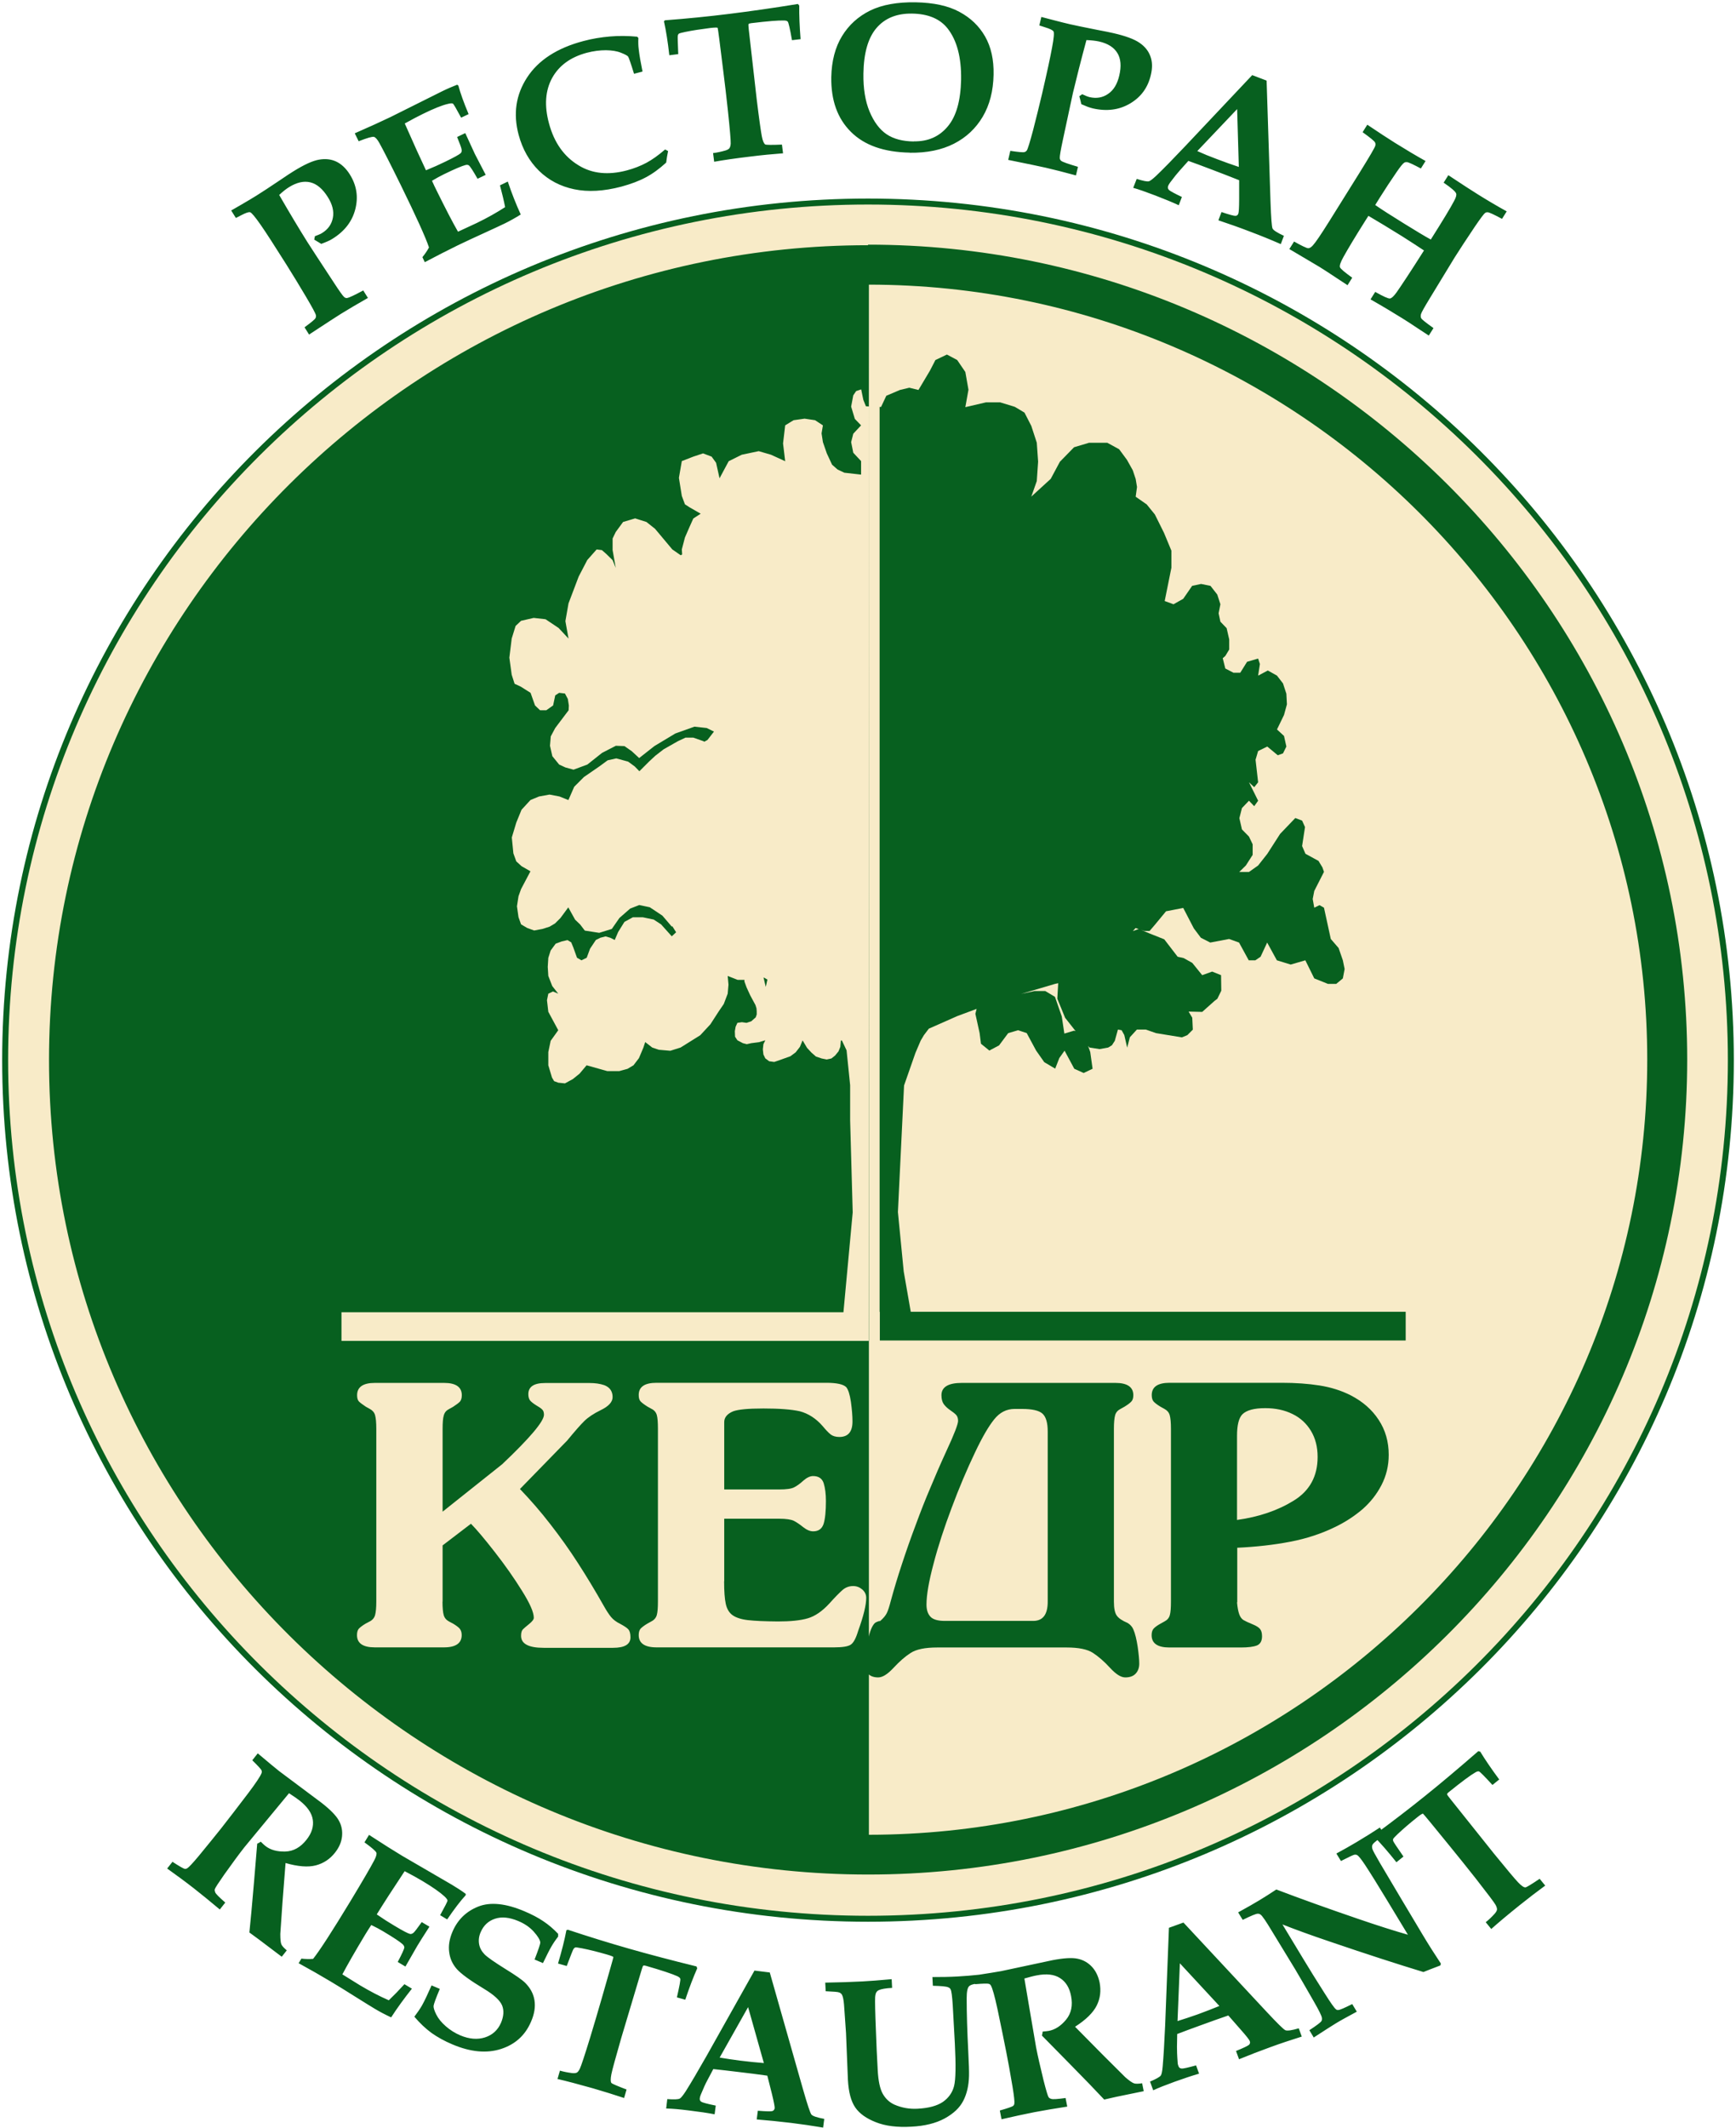 <svg width="751" height="920" viewBox="0 0 751 920" fill="none" xmlns="http://www.w3.org/2000/svg">
<path opacity="0.67" fill-rule="evenodd" clip-rule="evenodd" d="M375.5 87.148C581.596 87.148 748.771 253.41 748.771 458.399C748.771 663.389 581.596 829.65 375.5 829.65C169.404 829.65 2.229 663.389 2.229 458.399C2.229 253.41 169.404 87.148 375.5 87.148Z" fill="#F4E1AD"/>
<path d="M375.5 829.65C581.652 829.65 748.771 663.435 748.771 458.399C748.771 253.363 581.652 87.148 375.5 87.148C169.348 87.148 2.229 253.363 2.229 458.399C2.229 663.435 169.348 829.65 375.5 829.65Z" stroke="#07601F" stroke-width="2.58" stroke-miterlimit="22.93"/>
<path fill-rule="evenodd" clip-rule="evenodd" d="M375.79 591.341V579.799H147.723V567.389H364.877L368.884 524.218L367.774 484.427V469.216L366.229 454.15L364.2 449.9H363.766L363.524 452.653L362.752 454.584L361.255 456.419L359.661 457.675L357.633 458.11L355.46 457.675L352.998 456.854L351.066 455.164L349.134 453.087L347.203 449.852L346.044 452.653L344.209 455.019L341.939 456.709L339.235 457.675L336.966 458.496L334.938 459.172L332.765 458.882L331.075 457.627L330.254 455.936L330.012 453.715L330.254 451.494L331.075 449.804L328.37 450.625L324.99 451.059L323.059 451.494L321.368 451.059L319.002 449.804L317.988 448.258L317.892 445.892L318.23 443.961L319.002 442.27L320.934 441.981L322.962 442.27L324.99 441.594L326.922 439.904L327.356 438.649V437.248L327.26 435.993L326.825 434.592L324.556 430.391L322.962 426.914L322.045 424.403V423.679H319.099L314.801 421.989L315.139 425.755L314.801 429.667L313.111 434.11L310.842 437.441L307.317 442.898L302.922 447.631L294.423 452.943L289.981 454.343L285.007 453.908L282.158 452.943L279.116 450.576L278.343 452.943L276.412 457.53L274.046 460.621L271.438 462.166L267.913 463.132H262.698L253.764 460.621L250.722 464.242L247.777 466.608L244.396 468.444L241.547 468.154L239.713 467.478L238.795 465.932L237.202 460.621V454.922L238.216 450.045L241.499 445.458L237.202 437.49L236.622 432.468L237.202 429.667L239.23 428.701L241.499 429.667L238.892 426.335L237.202 421.989L236.96 418.077L237.202 414.166L238.216 410.979L240.389 408.033L242.996 407.067L245.507 406.488L247.101 407.454L248.018 409.675L249.612 414.118L251.543 415.228L253.813 414.118L255.261 410.206L257.772 406.44L259.704 405.474L261.974 404.894L264.002 405.474L265.933 406.44L267.43 402.963L270.134 398.617L273.756 396.637H278.15L282.786 397.603L285.973 399.679L290.609 404.846L292.492 403.108L290.85 400.5L290.609 400.645L286.552 395.912L281.096 392.291L276.557 391.325L272.597 392.87L267.961 396.927L264.678 401.659L259.221 403.349L252.992 402.383L250.964 399.727L248.791 397.651L245.845 392.339L242.465 396.927L240.099 399.293L237.733 400.693L234.69 401.659L231.069 402.335L228.027 401.224L225.419 399.679L224.308 396.589L223.632 391.856L224.308 387.51L225.419 384.42L229.475 376.741L225.612 374.52L223.343 372.444L222.087 368.967L221.411 362.11L223.343 355.687L225.612 350.134L229.475 345.933L233.194 344.387L237.733 343.566L242.03 344.387L245.893 345.933L248.404 340.186L252.606 335.985L259.269 331.397L262.891 328.742L266.609 327.921L271.728 329.321L274.577 331.397L276.605 333.474L280.806 329.273L283.51 326.762L287.132 323.961L293.265 320.484L296.548 318.939H299.928L304.323 320.484L304.661 320.725L306.061 319.953L308.862 316.331L305.723 314.786L300.411 314.206L292.154 317.152L283.076 322.609L276.508 327.776L273.321 324.83L270.134 322.609L266.416 322.464L260.428 325.554L254.103 330.577L248.115 332.798L244.59 331.832L241.885 330.577L238.94 326.955L237.926 322.464L238.264 318.408L240.195 314.786L245.99 307.108L246.087 305.031L245.652 302.231L244.396 299.864L241.885 299.575L240.195 300.685L239.278 305.031L236.332 307.108H233.628L231.455 305.031L229.524 299.575L225.323 296.919L222.618 295.663L221.363 291.752L220.349 284.363L221.363 276.106L223.053 270.649L225.419 268.428L230.876 267.172L235.994 267.752L241.644 271.518L245.942 276.106L244.59 268.573L245.942 260.895L250.336 249.305L254.054 242.158L258.11 237.571L260.38 237.86L262.312 239.551L265.016 242.207L266.368 245.539L265.016 237.86V232.838L266.368 230.038L269.555 225.691L274.77 224.146L279.647 225.691L283.365 228.637L290.85 237.571L294.472 240.082L295.1 239.744L294.955 237.571L296.307 232.404L298.238 227.961L299.928 224.195L303.115 222.118L298.238 219.317L296.307 218.062L294.955 214.44L293.699 206.617L294.955 199.374L299.928 197.442L304.13 196.042L307.848 197.442L309.779 200.098L311.276 206.81L315.236 199.422L320.886 196.621L328.226 195.076L333.537 196.621L339.67 199.422L338.752 191.744L339.67 183.921L343.292 181.7L348.072 181.024L352.611 181.7L355.991 183.921L355.412 187.398L355.991 191.164L357.682 196.042L359.951 200.919L362.317 202.995L365.263 204.396L372.506 205.217V199.374L369.126 195.752L368.208 191.164L369.126 187.543L372.506 183.921L369.802 181.12L368.208 175.808L369.126 170.931L370.381 169.096L372.554 168.372L373.472 172.863L374.583 175.663L375.886 175.76V123.076M375.886 123.076C561.363 123.221 712.603 273.74 712.603 458.206C712.603 642.672 561.363 793.191 375.886 793.336V753.256M313.256 683.719C313.256 688.065 313.497 691.348 313.98 693.521C314.463 695.695 315.429 697.336 316.926 698.399C318.423 699.461 320.644 700.185 323.542 700.523C326.487 700.862 330.785 701.055 336.531 701.103C341.988 701.103 346.285 700.668 349.424 699.751C352.563 698.833 355.702 696.709 358.84 693.28C361.207 690.624 363.09 688.741 364.442 687.534C365.746 686.375 367.339 685.795 369.078 685.795C370.526 685.795 371.83 686.278 372.989 687.244C374.148 688.258 374.727 689.465 374.727 690.914C374.727 694.004 373.568 698.785 371.251 705.159C370.285 708.395 369.223 710.375 368.015 711.147C366.856 711.92 364.49 712.306 360.869 712.306H284.041C278.875 712.306 276.315 710.519 276.315 706.994C276.315 705.739 276.605 704.821 277.136 704.193C277.716 703.614 278.681 702.841 280.082 702.02L281.82 701.055C283.027 700.427 283.8 699.509 284.138 698.302C284.476 697.095 284.621 695.163 284.621 692.459V617.755C284.621 615.003 284.476 613.071 284.138 611.864C283.8 610.656 283.027 609.739 281.82 609.159L280.082 608.194C278.633 607.276 277.619 606.503 277.088 605.924C276.557 605.345 276.315 604.427 276.315 603.172C276.315 599.646 278.875 597.908 284.041 597.908H357.44C361.931 597.908 364.828 598.536 366.084 599.791C366.953 600.854 367.629 602.93 368.112 606.165C368.546 609.353 368.788 612.202 368.788 614.616C368.788 619.107 366.905 621.328 363.09 621.328C361.545 621.328 360.289 620.942 359.372 620.266C358.454 619.542 357.295 618.334 355.895 616.644C352.998 613.312 349.666 611.188 345.996 610.222C342.326 609.401 337.111 609.015 330.254 609.015C323.397 609.015 319.389 609.449 317.216 610.222C314.608 611.284 313.304 612.878 313.304 614.906V644.025H337.014C340.201 644.025 342.422 643.735 343.63 643.059C344.837 642.431 346.189 641.465 347.589 640.161C349.038 638.906 350.438 638.23 351.742 638.23C354.156 638.23 355.653 639.292 356.329 641.32C356.957 643.397 357.295 645.956 357.295 649.047C357.295 653.489 356.957 656.773 356.281 658.946C355.557 661.071 354.06 662.133 351.79 662.133C350.438 662.133 349.038 661.554 347.493 660.346C345.996 659.139 344.644 658.222 343.436 657.594C342.229 657.015 340.105 656.676 337.014 656.676H313.304V683.719H313.256ZM191.424 692.507C191.424 695.212 191.617 697.191 191.955 698.35C192.293 699.558 193.066 700.475 194.225 701.103L195.963 702.02C197.267 702.793 198.233 703.517 198.812 704.145C199.392 704.821 199.73 705.739 199.73 706.994C199.73 710.519 197.17 712.306 192.052 712.306H162.113C156.994 712.306 154.435 710.519 154.435 706.994C154.435 705.739 154.725 704.773 155.256 704.193C155.835 703.614 156.801 702.841 158.201 702.02L159.94 701.103C161.147 700.475 161.92 699.558 162.258 698.35C162.596 697.143 162.789 695.212 162.789 692.507V617.803C162.789 615.051 162.596 613.119 162.258 611.912C161.92 610.705 161.147 609.836 159.988 609.208L158.25 608.242C156.801 607.276 155.787 606.504 155.256 605.972C154.725 605.393 154.483 604.475 154.483 603.268C154.483 599.743 157.042 597.956 162.161 597.956H192.1C197.219 597.956 199.778 599.743 199.778 603.268C199.778 604.524 199.488 605.441 198.957 606.069C198.377 606.648 197.412 607.373 196.011 608.29L194.273 609.256C193.114 609.835 192.341 610.705 192.003 611.96C191.617 613.167 191.472 615.147 191.472 617.852V653.634L217.258 633.111C229.282 621.715 235.318 614.568 235.318 611.719C235.318 610.705 235.077 609.932 234.546 609.449C234.014 608.918 233.194 608.339 231.986 607.662C230.827 606.938 229.958 606.262 229.379 605.634C228.848 605.007 228.558 604.041 228.558 602.833C228.558 599.598 230.972 598.005 235.801 598.005H255.117C257.434 598.005 259.511 598.294 261.394 598.922C263.809 599.84 265.016 601.578 265.016 604.089C265.016 606.214 263.277 608.097 259.849 609.739C256.807 611.236 254.489 612.781 252.847 614.375C251.205 615.968 248.742 618.769 245.362 622.874L224.936 643.831C229.427 648.516 233.821 653.538 238.071 659.043C242.32 664.499 246.328 670.101 250.046 675.896C253.764 681.642 257.434 687.727 261.104 694.198C262.312 696.371 263.422 698.061 264.34 699.171C265.257 700.282 266.561 701.296 268.348 702.165C270.038 703.083 271.245 703.855 271.824 704.531C272.404 705.159 272.742 706.318 272.742 707.96C272.742 711.002 270.231 712.499 265.209 712.499H235.173C228.654 712.499 225.419 710.761 225.419 707.332C225.419 705.98 225.661 705.111 226.192 704.531C226.723 704 227.64 703.228 228.944 702.165C230.248 701.103 230.924 700.234 230.924 699.509C230.924 697.143 229.234 693.28 225.805 687.823C222.425 682.367 218.514 676.813 214.071 671.115C209.629 665.417 206.2 661.361 203.738 658.849L191.472 668.218V692.604L191.424 692.507ZM331.944 423.534L330.688 422.81L330.302 422.665L330.447 423.244L331.268 426.721L331.992 423.534H331.944ZM375.597 105.788C570.731 105.788 729.89 264.082 729.89 458.158C729.89 652.234 570.731 810.527 375.597 810.527C180.462 810.527 21.207 652.475 21.207 458.399C21.207 264.323 180.366 106.03 375.5 106.03L375.597 105.788Z" fill="#07601F"/>
<path fill-rule="evenodd" clip-rule="evenodd" d="M491.248 401.273L492.6 401.708L490.089 402.577L491.296 401.225L491.248 401.273ZM380.522 567.293V175.953H381.15L383.419 171.125L389.311 168.613L393.367 167.648L397.326 168.613L402.3 160.259L404.666 155.672L409.64 153.306L414.083 155.672L417.608 160.839L418.96 168.517L417.608 176.05L426.541 173.974H432.674L438.999 175.905L443.201 178.416L446.146 184.163L448.512 191.406L449.092 199.615L448.512 208.018L446.146 214.73L454.548 207.052L458.508 199.664L464.641 193.386L471.111 191.454H479.031L484.149 194.255L487.53 198.843L490.041 203.334L491.296 207.1L491.876 210.577L491.296 214.778L496.077 218.11L499.602 222.456L503.561 230.424L506.748 238.102V245.491L503.851 259.881L507.666 261.281L511.867 258.915L515.73 253.313L519.593 252.493L523.649 253.313L526.595 257.08L527.947 261.281L527.174 265.193L527.947 268.814L530.651 271.615L531.762 276.493V280.839L530.072 283.639L528.961 284.605L530.072 289.048L533.597 290.883H536.542L539.488 286.15L544.269 284.75L545.041 287.116L544.269 292.138L548.47 289.917L552.429 292.138L555.037 295.519L556.486 299.961L556.727 304.549L555.472 309.136L552.429 315.414L555.472 318.215L556.486 322.802L555.037 325.748L552.767 326.569L548.228 322.802L544.269 324.734L543.158 328.5L544.269 338.255L542.579 340.38L540.309 338.255L544.269 346.223L542.579 348.589L540.309 346.223L537.267 349.41L536.156 353.756L537.267 358.633L540.309 361.724L541.902 365.056V369.643L538.957 374.231L536.108 377.032H540.309L544.269 374.231L548.228 369.209L553.781 360.565L560.349 353.708L563.294 354.818L564.55 357.619L563.294 365.828L564.743 369.16L570.393 372.251L572.083 375.052L572.759 376.983L568.558 385.241L567.882 388.718L568.558 392.484L570.827 391.374L572.759 392.484L575.705 406.005L579.085 409.917L580.92 415.229L581.692 418.995L580.92 423.052L578.071 425.418H574.449L568.558 423.052L564.695 415.229L558.369 417.064L552.381 415.229L548.18 407.551L545.331 413.683L543.061 415.229H540.212L536.011 407.551L531.714 406.005L523.553 407.551L519.497 405.474L516.454 401.418L511.867 392.581L504.431 394.029L499.602 399.873L497.332 402.528H495.063L493.614 402.046L496.994 403.494L503.658 406.15L509.453 413.683L512.06 414.263L515.778 416.339L520.076 421.651L524.374 420.106L528.237 421.651L528.333 428.363L526.643 431.84L525.388 432.806L520.076 437.538L514.185 437.394L515.778 440.049L516.02 445.216L513.654 447.583L511.288 448.548L500.085 446.713L495.69 445.168H491.827L488.785 448.5L487.626 452.991L486.371 447.534L485.212 445.458L483.618 445.168L482.266 450.045L481.011 451.977L479.417 452.943L475.699 453.619L471.305 452.943L470.725 452.267L471.643 454.874L472.657 462.118L468.794 463.953L464.737 462.118L460.536 454.295L458.267 457.482L456.48 462.07L451.748 459.269L448.223 454.247L444.166 446.713L440.448 445.458L436.15 446.713L432.191 452.025L427.99 454.247L424.368 451.301L423.789 446.713L421.954 438.359L422.485 436.235L414.179 439.325L401.817 444.782L399.693 447.583L398.292 449.949L396.023 455.261L391.097 469.361L388.441 524.073L390.952 549.764L393.995 567.196H608.106V579.607H380.619V567.148L380.522 567.293ZM441.704 429.764L447.547 428.508H452.182L456.383 431.019L459.329 439.518L460.44 446.907L464.641 445.651L465.317 445.844L464.399 444.685L460.778 440.098L457.397 431.84L457.784 425.128L456.432 425.418L441.704 429.764Z" fill="#07601F"/>
<path fill-rule="evenodd" clip-rule="evenodd" d="M535.142 657.208C544.607 655.904 552.816 653.103 559.673 648.854C566.578 644.604 570.006 638.327 570.006 629.973C570.006 625.626 569.041 621.86 567.109 618.673C565.178 615.486 562.522 613.023 559.093 611.381C555.665 609.691 551.753 608.87 547.359 608.87C542.579 608.87 539.295 609.739 537.46 611.526C535.915 613.119 535.142 616.21 535.142 620.798V657.208ZM446.967 700.862C451.168 700.862 453.245 698.109 453.245 692.556V618.914C453.245 615.148 452.472 612.588 450.975 611.236C449.478 609.884 446.533 609.208 442.09 609.208H438.951C435.426 609.208 432.481 610.705 430.066 613.747C427.652 616.741 424.899 621.474 421.809 627.993C418.284 635.381 414.903 643.349 411.716 651.896C408.481 660.492 405.825 668.556 403.845 676.186C401.817 683.767 400.803 689.659 400.803 693.811C400.803 696.033 401.334 697.771 402.493 699.027C403.604 700.234 405.68 700.862 408.674 700.862H447.015H446.967ZM380.667 701.007C382.116 699.751 383.081 698.592 383.612 697.53C384.144 696.467 384.723 694.681 385.399 692.073C386.8 686.954 388.393 681.642 390.228 676.137C392.015 670.681 393.995 665.031 396.168 659.284C398.292 653.49 400.369 648.226 402.397 643.494C404.377 638.713 406.646 633.449 409.302 627.655C412.779 620.218 414.469 615.775 414.469 614.375C414.469 613.264 414.179 612.395 413.648 611.816C413.117 611.236 412.199 610.512 410.992 609.691C409.785 608.87 408.867 607.952 408.24 607.083C407.612 606.166 407.274 604.91 407.274 603.268C407.274 599.743 410.22 597.957 416.062 597.957H482.556C487.674 597.957 490.282 599.743 490.282 603.268C490.282 604.476 489.992 605.441 489.413 606.021C488.833 606.649 487.868 607.373 486.467 608.242L484.729 609.208C483.57 609.787 482.749 610.705 482.411 611.912C482.073 613.119 481.88 615.099 481.88 617.804V692.556C481.88 695.453 482.314 697.481 483.135 698.592C483.956 699.751 485.501 700.765 487.771 701.731C488.93 702.407 489.799 703.373 490.282 704.532C491.103 706.415 491.682 708.926 492.165 712.017C492.6 715.155 492.841 717.57 492.841 719.357C492.841 721.143 492.31 722.592 491.248 723.703C490.234 724.765 488.737 725.296 486.805 725.296C484.874 725.296 482.749 723.896 480.238 721.192C477.727 718.439 475.216 716.266 472.85 714.721C470.435 713.127 466.621 712.355 461.405 712.355H405.439C400.224 712.355 396.409 713.127 393.946 714.721C391.532 716.266 389.069 718.439 386.51 721.192C383.951 723.944 381.778 725.296 379.894 725.296C378.011 725.296 376.562 724.765 375.5 723.703C374.438 722.592 373.955 721.192 373.955 719.357C373.955 718.777 374.1 717.908 374.341 716.797C374.583 715.687 374.727 714.866 374.727 714.335C374.727 712.596 375.114 710.23 375.886 707.333C376.659 704.435 377.576 702.552 378.591 701.683C378.784 701.538 379.122 701.393 379.556 701.2C379.991 701.007 380.377 700.91 380.715 700.91L380.667 701.007ZM535.142 692.846C535.335 694.97 535.625 696.66 536.108 698.013C536.542 699.22 537.17 699.993 537.895 700.475C538.619 700.91 540.019 701.586 542.047 702.407C543.448 702.986 544.462 703.614 545.041 704.29C545.669 705.015 545.959 706.077 545.959 707.526C545.959 709.554 545.186 710.906 543.737 711.485C542.241 712.065 539.923 712.355 536.832 712.355H505.879C500.761 712.355 498.201 710.568 498.201 707.043C498.201 705.787 498.491 704.821 499.071 704.194C499.65 703.566 500.616 702.842 502.016 702.069L503.755 701.103C504.962 700.475 505.734 699.606 506.072 698.351C506.41 697.143 506.555 695.212 506.555 692.508V617.804C506.555 615.051 506.362 613.119 506.024 611.912C505.686 610.705 504.913 609.836 503.755 609.208L502.016 608.242C500.567 607.373 499.602 606.6 499.071 606.021C498.539 605.441 498.25 604.476 498.25 603.22C498.25 599.695 500.809 597.908 505.976 597.908H554.554C560.494 597.908 565.902 598.295 570.827 599.067C575.705 599.84 580.244 601.24 584.396 603.365C589.515 606.021 593.523 609.498 596.42 613.94C599.318 618.335 600.766 623.357 600.766 629.055C600.766 633.787 599.704 638.133 597.628 642.142C595.551 646.15 592.799 649.626 589.37 652.62C585.893 655.566 581.934 658.174 577.491 660.298C571.648 663.147 565.226 665.272 558.176 666.624C551.126 667.976 543.496 668.846 535.239 669.232V692.797L535.142 692.846Z" fill="#07601F"/>
<path d="M645.143 834.093L642.729 831.147C644.081 830.085 645.385 828.829 646.64 827.429C647.22 826.753 647.558 826.173 647.606 825.69C647.654 825.207 647.461 824.531 647.027 823.71C646.399 822.551 643.502 818.785 638.431 812.266C634.81 807.678 631.091 803.042 627.228 798.31C619.695 789.038 615.784 784.306 615.591 784.209C615.398 784.113 614.48 784.644 612.887 785.948C609.603 788.556 606.899 790.922 604.678 792.998C603.422 794.205 602.746 794.93 602.65 795.219C602.601 795.461 602.601 795.799 602.746 796.137C602.891 796.523 604.34 798.745 607.14 802.753L604.098 805.215C600.525 800.724 597.241 796.958 594.344 794.012L594.489 793.433C602.167 787.783 609.507 782.181 616.508 776.531C623.51 770.93 631.14 764.459 639.542 757.167L640.363 757.409C642.536 760.982 645.288 764.99 648.572 769.433L645.626 771.799C642.246 768.081 640.315 766.149 639.832 765.956C639.494 765.811 638.962 765.956 638.286 766.342C636.162 767.55 632.299 770.399 626.697 774.938C626.214 775.324 626.021 775.614 626.021 775.807C626.021 776.048 626.504 776.725 627.373 777.787L646.351 801.545C651.904 808.354 655.381 812.507 656.781 813.956C658.181 815.405 659.195 816.129 659.92 816.081C660.403 816.032 662.431 814.825 666.052 812.362L668.467 815.308C664.893 817.916 661.127 820.813 657.264 823.904C652.145 828.008 648.089 831.437 645.047 834.141M568.413 881.127L566.433 877.843C569.524 875.815 571.262 874.511 571.648 873.932C571.89 873.497 571.938 873.014 571.841 872.435C571.745 871.662 570.634 869.344 568.461 865.577C564.888 859.3 562.135 854.616 560.252 851.429L550.305 835.107C547.697 830.761 546.055 828.346 545.331 827.863C544.945 827.574 544.51 827.429 544.075 827.477C543.351 827.477 541.226 828.346 537.605 830.133L535.625 826.897C539.826 824.58 542.868 822.841 544.848 821.634C547.021 820.33 549.435 818.785 552.14 816.998C562.667 821.006 574.401 825.207 587.245 829.602C595.841 832.547 603.132 834.865 609.072 836.555L599.801 821.248C596.275 815.453 593.233 810.479 590.529 806.374C588.887 803.912 587.777 802.511 587.101 802.125C586.763 801.932 586.328 801.883 585.845 801.98C585.362 802.077 583.431 802.994 580.099 804.684L578.119 801.449C581.016 799.904 583.865 798.262 586.666 796.62C590.481 794.35 593.958 792.177 596.951 790.197L598.931 793.433C596.131 795.364 594.537 796.62 594.054 797.199C593.764 797.537 593.62 797.875 593.571 798.213C593.523 798.551 593.571 798.938 593.668 799.372C593.861 800.097 594.972 802.125 596.951 805.505L606.175 821.054L615.494 836.652C618.005 840.853 620.613 844.958 623.317 849.014L623.124 849.835C619.647 851.139 617.233 852.105 615.784 852.684C604.678 849.304 591.06 844.91 574.932 839.404C566.771 836.652 560.059 834.189 554.796 832.113L563.874 847.131C566.336 851.235 569.379 856.113 573 861.811C575.656 866.012 577.298 868.378 577.974 868.813C578.215 869.054 578.553 869.151 578.94 869.103C579.616 869.103 581.596 868.233 584.976 866.543L586.956 869.827C582.658 872.145 579.568 873.835 577.781 874.946C576.284 875.863 573.097 877.891 568.268 881.03L568.413 881.127ZM510.418 848.869L509.404 873.883C512.06 873.062 515.006 872.097 518.144 870.986C521.428 869.779 524.567 868.571 527.512 867.364L510.418 848.918V848.869ZM497.525 900.056C500.133 898.946 501.678 898.076 502.161 897.449C502.499 897.014 502.789 895.71 502.982 893.489C503.368 889.191 503.706 883.251 504.044 875.767L505.686 833.561L511.964 831.292L547.89 869.827C552.574 874.849 555.278 877.505 556.051 877.843C556.824 878.181 558.803 877.94 561.846 877.022L563.149 880.596C558.417 882.093 554.023 883.541 549.918 885.038C544.993 886.825 540.357 888.612 536.011 890.398L534.707 886.825C538.039 885.473 539.923 884.555 540.357 884.121C540.792 883.686 540.888 883.155 540.647 882.527C540.454 881.996 539.198 880.354 536.832 877.698L531.376 871.469C527.85 872.676 523.891 874.076 519.545 875.67C515.778 877.022 512.302 878.326 509.259 879.485L509.163 885.038C509.163 886.535 509.211 888.757 509.453 891.654C509.453 892.33 509.597 892.861 509.791 893.344C510.032 894.02 510.467 894.358 511.143 894.406C511.819 894.503 513.895 894.02 517.42 893.054L518.724 896.628C515.875 897.449 512.35 898.608 508.197 900.105C504.237 901.553 501.147 902.761 498.877 903.823L497.477 899.96L497.525 900.056ZM433.253 916.282L432.529 912.563C435.909 911.598 437.841 910.921 438.275 910.583C438.565 910.342 438.758 910.004 438.806 909.618C438.951 908.845 438.71 906.43 438.034 902.326C436.971 896 436.054 890.978 435.33 887.356C434.364 882.479 433.108 876.25 431.515 868.716C430.308 863.115 429.342 859.686 428.666 858.527C428.473 858.189 428.183 857.899 427.797 857.803C427.265 857.61 425.286 857.658 421.857 857.948L421.133 854.229C427.314 853.264 431.322 852.636 433.108 852.298L455.321 847.565C460.15 846.648 463.772 846.406 466.186 846.938C468.552 847.421 470.629 848.58 472.319 850.366C474.009 852.153 475.119 854.471 475.699 857.223C476.375 860.797 475.989 864.08 474.443 867.171C472.898 870.262 469.808 873.304 465.075 876.346L477.341 888.757L486.853 898.221C488.592 899.718 489.847 900.587 490.62 900.829C491.393 901.07 492.503 901.022 494.097 900.781L494.773 904.209L492.165 904.74C484.632 906.237 479.803 907.3 477.679 907.831C474.298 904.209 469.276 898.994 462.613 892.233L450.734 880.161C450.878 879.63 451.023 879.002 451.072 878.423C452.279 878.326 453.196 878.229 453.728 878.133C456.48 877.602 458.991 875.96 461.212 873.256C463.433 870.551 464.158 867.123 463.337 863.018C462.661 859.445 461.067 856.885 458.556 855.292C456.094 853.698 452.713 853.312 448.512 854.133C447.16 854.374 445.374 854.857 443.152 855.485L445.374 868.62L448.223 885.28C448.947 889.046 450.058 893.779 451.458 899.573C452.569 903.919 453.293 906.334 453.631 906.817C453.872 907.155 454.259 907.396 454.79 907.541C455.466 907.783 457.542 907.638 460.971 907.155L461.695 910.873C456.335 911.694 451.555 912.515 447.45 913.288C443.056 914.157 438.372 915.171 433.35 916.33L433.253 916.282ZM357.199 861.038L357.005 857.272C363.186 857.175 368.595 856.982 373.23 856.741C376.176 856.596 380.377 856.258 385.737 855.775L385.93 859.541C383.178 859.686 381.198 860.024 380.087 860.555C379.701 860.749 379.411 860.99 379.17 861.376C378.832 861.811 378.687 862.535 378.59 863.549C378.494 865.239 378.59 870.068 378.928 878.085C379.122 883.638 379.363 889.288 379.701 895.034C379.943 899.718 380.667 903.147 381.874 905.32C383.081 907.445 384.771 909.038 386.896 910.004C389.987 911.356 393.318 911.984 396.892 911.791C401.769 911.549 405.391 910.535 407.902 908.845C410.364 907.107 412.006 904.837 412.73 901.988C413.455 899.139 413.551 893.006 413.069 883.59L412.151 866.93C411.91 863.163 411.62 860.942 411.234 860.169C411.04 859.783 410.702 859.445 410.219 859.3C409.447 858.914 407.226 858.72 403.556 858.624L403.362 854.857C407.274 854.857 410.847 854.809 414.179 854.616C417.028 854.471 420.505 854.181 424.609 853.747L424.803 857.513C421.809 857.658 419.974 858.093 419.249 858.817C418.525 859.493 418.187 861.231 418.187 864.032C418.187 870.793 418.429 878.374 418.863 886.873C419.153 892.33 419.249 895.855 419.201 897.545C419.105 901.698 418.284 905.32 416.738 908.314C415.193 911.356 412.537 913.867 408.674 915.992C404.859 918.068 400.031 919.276 394.188 919.565C388.152 919.903 383.033 919.276 378.928 917.634C374.824 916.04 371.83 913.915 369.995 911.259C368.16 908.604 367.098 904.644 366.808 899.284L365.987 879.002C365.891 877.408 365.601 873.256 365.118 866.64C364.925 864.563 364.635 863.163 364.2 862.439C363.959 862.052 363.573 861.714 363.042 861.521C362.559 861.28 360.579 861.135 357.199 860.99V861.038ZM323.638 867.847L311.324 889.674C314.077 890.157 317.119 890.592 320.451 891.026C323.928 891.461 327.26 891.799 330.447 892.04L323.638 867.895V867.847ZM288.774 907.638C291.623 907.831 293.361 907.783 294.085 907.396C294.568 907.155 295.438 906.093 296.645 904.258C298.963 900.587 301.956 895.469 305.675 888.95L326.39 852.056L333.006 852.877L347.396 903.437C349.279 910.004 350.486 913.626 351.018 914.302C351.549 914.978 353.432 915.606 356.571 916.185L356.088 919.952C351.211 919.131 346.623 918.455 342.229 917.923C337.014 917.296 332.089 916.813 327.356 916.427L327.839 912.66C331.413 912.95 333.537 912.998 334.117 912.805C334.696 912.612 335.034 912.177 335.131 911.549C335.179 910.97 334.793 908.942 333.972 905.513L331.944 897.497C328.225 896.966 324.073 896.435 319.485 895.903C315.477 895.421 311.856 894.986 308.572 894.648L305.964 899.573C305.24 900.877 304.323 902.905 303.212 905.61C302.971 906.189 302.777 906.769 302.729 907.251C302.633 907.927 302.874 908.459 303.405 908.797C303.936 909.135 306.061 909.714 309.634 910.439L309.151 914.205C306.206 913.626 302.584 913.095 298.19 912.563C294.037 912.032 290.705 911.742 288.194 911.694L288.677 907.59L288.774 907.638ZM241.161 898.994L242.223 895.324C243.865 895.807 245.652 896.145 247.535 896.386C248.404 896.483 249.08 896.386 249.515 896.193C249.95 895.952 250.384 895.42 250.819 894.551C251.398 893.344 252.895 888.853 255.31 880.982C257 875.429 258.69 869.682 260.38 863.839C263.664 852.346 265.354 846.503 265.354 846.262C265.354 846.02 264.34 845.634 262.36 845.054C258.304 843.895 254.827 843.026 251.833 842.447C250.095 842.109 249.129 841.964 248.839 842.06C248.598 842.157 248.356 842.35 248.115 842.688C247.873 843.026 246.907 845.489 245.169 850.077L241.403 849.014C243.044 843.509 244.252 838.728 245.024 834.624L245.604 834.382C254.634 837.376 263.519 840.129 272.162 842.592C280.806 845.054 290.512 847.614 301.329 850.27L301.618 851.091C299.928 854.905 298.19 859.445 296.452 864.66L292.83 863.646C293.941 858.72 294.472 856.064 294.279 855.582C294.182 855.195 293.747 854.857 293.071 854.519C290.85 853.505 286.263 851.96 279.357 849.98C278.778 849.835 278.392 849.787 278.247 849.98C278.054 850.125 277.812 850.897 277.426 852.201L268.734 881.272C266.319 889.722 264.871 894.889 264.485 896.869C264.098 898.849 264.098 900.105 264.485 900.636C264.823 901.022 266.996 901.94 271.052 903.485L269.989 907.155C265.788 905.754 261.249 904.354 256.469 902.954C250.143 901.167 245.024 899.815 241.016 898.897L241.161 898.994ZM186.595 858.431L190.265 859.976C188.527 864.081 187.657 866.543 187.561 867.364C187.512 868.137 187.899 869.441 188.768 871.131C189.637 872.869 191.038 874.559 192.873 876.153C194.756 877.795 196.832 879.099 199.102 880.064C203.013 881.706 206.587 881.996 209.87 880.934C213.105 879.871 215.375 877.746 216.727 874.656C217.934 871.807 218.079 869.296 217.21 867.123C216.293 864.95 213.733 862.584 209.58 860.072C203.399 856.354 199.44 853.457 197.605 851.38C195.77 849.304 194.659 846.889 194.321 844.089C193.935 841.336 194.418 838.39 195.722 835.3C197.943 830.085 201.661 826.463 206.876 824.386C212.091 822.31 218.804 822.986 226.868 826.415C230.055 827.767 232.759 829.167 235.028 830.712C237.298 832.209 239.423 834.044 241.451 836.169V837.376C240.244 838.922 239.278 840.37 238.505 841.722C237.733 843.026 236.525 845.441 234.884 848.821L231.262 847.276C232.952 842.93 233.773 840.467 233.725 839.839C233.58 838.728 232.662 837.183 230.924 835.252C229.186 833.32 226.964 831.775 224.164 830.616C220.349 829.022 217.017 828.684 214.12 829.65C211.222 830.616 209.194 832.547 207.939 835.445C207.166 837.231 206.973 838.922 207.263 840.612C207.552 842.302 208.373 843.751 209.629 845.054C210.884 846.31 213.926 848.435 218.659 851.38C222.956 854.036 225.854 856.016 227.206 857.368C229.427 859.59 230.779 862.101 231.214 864.901C231.648 867.702 231.214 870.793 229.717 874.173C227.206 880.064 222.86 883.976 216.727 885.956C210.546 887.936 203.544 887.308 195.722 883.976C192.245 882.527 189.251 880.837 186.643 879.002C184.084 877.119 181.621 874.801 179.255 872C180.559 870.262 181.67 868.668 182.539 867.171C183.698 865.095 185.05 862.197 186.692 858.479L186.595 858.431ZM129.132 848.966L130.387 846.889C132.125 847.083 133.816 847.131 135.457 846.986C138.403 843.268 143.763 834.962 151.586 822.069C156.898 813.28 160.326 807.389 161.871 804.443C162.692 802.898 163.03 801.739 162.837 801.111C162.596 800.435 160.905 798.938 157.67 796.62L159.65 793.384C165.638 797.296 170.418 800.29 173.943 802.415L195.528 814.97C197.798 816.322 199.778 817.626 201.468 818.881V819.461C199.198 821.924 196.542 825.401 193.452 829.94L190.41 828.105C192.535 824.242 193.597 822.165 193.597 821.779C193.597 821.441 193.162 820.813 192.293 819.992C190.41 818.254 187.271 816.032 182.829 813.376C180.656 812.073 178.048 810.624 175.054 809.079C169.887 816.853 165.879 823.083 162.982 827.767C165.638 829.602 168.197 831.244 170.66 832.692C174.281 834.865 176.503 836.024 177.372 836.217C177.903 836.314 178.434 836.121 178.965 835.638C179.4 835.252 180.559 833.755 182.442 831.099L185.774 833.079C183.022 837.376 181.235 840.129 180.462 841.481L175.392 850.318L172.06 848.338C173.895 844.861 174.861 842.736 174.909 842.06C174.909 841.674 174.716 841.239 174.281 840.757C173.171 839.694 170.322 837.811 165.783 835.107C164.334 834.237 162.644 833.32 160.616 832.354C159.747 833.658 158.877 835.058 158.008 836.459C153.566 843.847 150.282 849.594 148.109 853.698L155.739 858.431C160.133 861.038 164.286 863.211 168.197 864.901C170.273 862.922 172.543 860.604 174.957 857.948L178.193 859.879C174.861 864.081 171.867 868.185 169.211 872.29C166.7 871.131 164.382 869.924 162.209 868.62C160.761 867.751 158.008 866.06 153.855 863.453C149.992 860.99 146.419 858.817 143.135 856.837C138.789 854.229 134.202 851.622 129.276 848.918L129.132 848.966ZM72.248 808.016L74.614 805.022C77.559 806.954 79.298 807.92 79.877 808.065C80.264 808.113 80.602 808.065 80.988 807.823C81.664 807.437 83.354 805.65 86.01 802.463C90.114 797.489 93.302 793.529 95.619 790.632C98.71 786.721 102.573 781.65 107.257 775.517C110.734 770.93 112.665 767.984 113.148 766.68C113.293 766.294 113.293 765.908 113.148 765.521C112.955 764.99 111.603 763.542 109.14 761.127L111.506 758.133C116.287 762.141 119.377 764.749 120.826 765.859L138.982 779.429C142.846 782.423 145.405 785.03 146.564 787.155C147.771 789.28 148.206 791.549 147.964 794.012C147.723 796.475 146.709 798.793 144.97 801.014C142.749 803.863 139.948 805.698 136.616 806.568C133.284 807.437 128.89 807.099 123.53 805.553L122.178 822.889L121.261 836.217C121.261 838.535 121.405 840.032 121.743 840.757C122.081 841.481 122.854 842.302 124.061 843.316L121.888 846.068L119.764 844.475C113.679 839.839 109.72 836.893 107.885 835.59C108.416 830.664 109.044 823.469 109.864 814.052L111.265 797.199C111.796 796.958 112.327 796.668 112.81 796.33C113.679 797.199 114.307 797.779 114.79 798.165C117.011 799.904 119.86 800.676 123.434 800.58C126.959 800.483 130.049 798.745 132.608 795.461C134.878 792.612 135.747 789.714 135.313 786.817C134.878 783.92 132.946 781.167 129.566 778.511C128.504 777.69 126.959 776.628 125.027 775.372L116.528 785.658L105.76 798.696C103.394 801.69 100.496 805.65 97.02 810.527C94.46 814.197 93.06 816.322 92.915 816.902C92.819 817.336 92.915 817.771 93.108 818.254C93.398 818.93 94.847 820.378 97.454 822.648L95.088 825.642C90.935 822.165 87.217 819.123 83.885 816.515C80.36 813.763 76.497 810.914 72.296 807.92L72.248 808.016Z" fill="#07601F"/>
<path d="M557.789 107.672L559.818 104.436C563.246 106.368 565.323 107.334 565.95 107.334C566.578 107.334 567.254 106.899 567.978 106.078C569.137 104.823 571.455 101.394 575.029 95.696L588.115 74.738C592.509 67.64 594.827 63.728 594.972 62.956C595.068 62.473 595.068 62.086 594.875 61.652C594.585 60.976 592.75 59.527 589.467 57.161L591.495 53.925C596.517 57.306 600.525 59.913 603.519 61.797C608.251 64.742 612.645 67.35 616.702 69.62L614.673 72.855C611.39 71.117 609.362 70.151 608.637 70.102C608.203 70.102 607.816 70.102 607.478 70.344C606.899 70.682 605.788 72.034 604.147 74.448C601.684 78.022 599.269 81.692 596.903 85.459L594.923 88.646C597.483 90.432 601.684 93.137 607.478 96.71C612.645 99.897 616.46 102.215 618.971 103.567C624.186 95.31 627.567 89.756 629.063 86.859C629.884 85.362 630.174 84.3 629.933 83.672C629.643 82.803 627.856 81.257 624.524 78.988L626.552 75.752C632.83 79.905 637.079 82.658 639.349 84.058C643.212 86.473 647.365 88.935 651.807 91.398L649.779 94.633C646.351 92.799 644.323 91.833 643.598 91.784C643.212 91.784 642.826 91.784 642.488 92.074C641.908 92.46 640.46 94.44 638.045 97.966C634.375 103.422 631.478 107.865 629.305 111.293L618.633 128.823C616.219 132.782 614.915 135.1 614.722 135.825C614.529 136.549 614.577 137.128 614.818 137.611C615.06 138.094 616.846 139.543 620.13 141.861L618.102 145.096L613.901 142.344C610.762 140.219 608.251 138.625 606.464 137.515C602.65 135.149 598.159 132.444 592.895 129.45L594.923 126.215C598.448 128.195 600.573 129.161 601.297 129.064C602.022 128.967 602.939 128.098 604.098 126.505C606.078 123.704 610.086 117.668 616.026 108.3C613.225 106.416 610.038 104.388 606.561 102.167C601.056 98.738 596.179 95.793 591.978 93.33L590.384 95.841C586.183 102.505 583.141 107.575 581.209 111.052C579.906 113.37 579.423 114.867 579.664 115.543C579.906 116.219 581.692 117.716 584.976 120.082L582.948 123.318L578.457 120.372C575.656 118.489 573.097 116.847 570.876 115.446L557.741 107.672H557.789ZM535.239 47.117L517.951 65.322C520.511 66.481 523.311 67.64 526.45 68.799C529.734 70.054 532.873 71.165 535.915 72.179L535.19 47.117H535.239ZM491.731 77.346C494.435 78.215 496.173 78.553 496.946 78.408C497.477 78.312 498.588 77.491 500.181 75.994C503.32 73 507.473 68.75 512.64 63.294L541.709 32.485L547.939 34.851L549.629 87.39C549.87 94.199 550.16 98.014 550.498 98.786C550.836 99.559 552.526 100.621 555.423 101.974L554.071 105.547C549.532 103.567 545.234 101.829 541.13 100.283C536.253 98.4 531.569 96.758 527.078 95.261L528.43 91.688C531.859 92.847 533.887 93.378 534.466 93.33C535.094 93.33 535.528 92.943 535.722 92.316C535.915 91.784 536.06 89.708 536.06 86.183V77.925C532.583 76.525 528.671 75.028 524.374 73.386C520.607 71.937 517.179 70.682 514.088 69.571L510.37 73.724C509.356 74.835 507.956 76.573 506.217 78.891C505.831 79.422 505.541 79.905 505.348 80.388C505.107 81.016 505.203 81.595 505.638 82.078C506.072 82.561 507.956 83.575 511.288 85.169L509.935 88.742C507.231 87.487 503.851 86.086 499.698 84.493C495.787 82.996 492.6 81.885 490.234 81.209L491.731 77.394V77.346ZM436.199 68.943L437.068 65.225C440.641 65.756 442.669 65.95 443.201 65.756C443.587 65.66 443.925 65.418 444.215 65.032C444.649 64.356 445.567 61.362 446.967 56.098C448.319 50.786 449.623 45.62 450.782 40.646C452.955 31.277 454.404 24.565 455.128 20.557C455.901 16.501 456.094 14.183 455.756 13.604C455.418 13.024 454.21 12.445 452.134 11.817L449.623 10.996L450.492 7.326L455.466 8.63C458.556 9.451 460.971 10.03 462.806 10.465C465.317 11.044 469.373 11.865 474.975 12.976C478.017 13.555 480.238 13.99 481.638 14.328C486.902 15.535 490.717 16.936 492.986 18.529C495.256 20.074 496.849 22.054 497.67 24.372C498.539 26.69 498.588 29.346 497.863 32.388C496.608 37.845 493.614 41.95 488.882 44.75C484.149 47.551 478.789 48.227 472.802 46.875C472.029 46.682 471.208 46.441 470.435 46.151C469.615 45.813 468.745 45.475 467.78 45.04C467.538 43.881 467.248 42.722 466.91 41.611L468.166 40.742C468.794 41.032 469.373 41.273 469.904 41.515C470.435 41.708 470.918 41.901 471.353 41.998C474.347 42.674 477.003 42.239 479.369 40.597C481.735 39.004 483.328 36.396 484.198 32.678C485.163 28.622 484.874 25.338 483.377 22.923C481.88 20.461 479.272 18.819 475.506 17.95C473.961 17.612 472.126 17.418 470.001 17.322C467.586 26.255 465.655 33.885 464.158 40.163C463.675 42.288 462.226 49.048 459.812 60.444C458.846 64.935 458.412 67.543 458.46 68.267C458.46 68.799 458.701 69.233 459.039 69.523C459.619 70.006 462.033 70.875 466.331 72.131L465.462 75.849C460.295 74.448 455.949 73.338 452.376 72.517C450.782 72.131 445.374 71.02 436.151 69.137L436.199 68.943ZM395.347 61.12C401.431 61.217 406.308 59.092 409.978 54.698C413.696 50.304 415.58 43.543 415.773 34.416C415.918 24.855 413.986 17.467 409.93 12.3C406.646 8.147 401.528 5.974 394.526 5.877C388.007 5.781 382.888 7.809 379.218 12.058C375.548 16.308 373.665 22.875 373.52 31.809C373.424 38.231 374.293 43.688 376.176 48.227C378.059 52.718 380.522 56.002 383.516 58.03C386.51 60.058 390.47 61.12 395.298 61.169L395.347 61.12ZM393.56 65.998C382.405 65.805 373.907 62.811 368.112 57.016C362.269 51.221 359.468 43.35 359.613 33.354C359.758 26.4 361.303 20.461 364.249 15.632C367.194 10.803 371.251 7.133 376.418 4.573C381.536 2.062 388.152 0.855 396.168 1C403.894 1.145 410.171 2.497 415 5.105C419.877 7.712 423.547 11.237 426.155 15.777C428.714 20.267 429.97 25.773 429.825 32.292C429.68 39.342 428.135 45.378 425.141 50.449C422.147 55.519 417.994 59.43 412.682 62.135C407.371 64.839 400.996 66.143 393.608 66.046L393.56 65.998ZM308.958 69.957L308.475 66.191C310.166 65.998 311.952 65.612 313.787 65.08C314.608 64.839 315.236 64.501 315.526 64.115C315.815 63.728 316.057 63.052 316.105 62.086C316.153 60.782 315.767 56.05 314.898 47.889C314.27 42.094 313.594 36.203 312.821 30.167C311.373 18.336 310.6 12.3 310.455 12.058C310.359 11.865 309.296 11.865 307.22 12.107C303.067 12.638 299.494 13.169 296.5 13.797C294.762 14.135 293.796 14.424 293.603 14.618C293.409 14.811 293.265 15.101 293.216 15.438C293.12 15.825 293.216 18.481 293.409 23.406L289.546 23.889C288.919 18.191 288.146 13.314 287.229 9.209L287.663 8.775C297.176 8.05 306.399 7.133 315.332 6.022C324.266 4.911 334.213 3.511 345.175 1.724L345.754 2.4C345.706 6.553 345.899 11.382 346.334 16.936L342.616 17.37C341.746 12.396 341.119 9.74 340.781 9.354C340.539 9.064 340.008 8.871 339.284 8.871C336.821 8.775 332.04 9.161 324.894 10.03C324.314 10.127 323.928 10.223 323.831 10.416C323.735 10.61 323.783 11.431 323.928 12.831L327.356 42.964C328.419 51.656 329.191 57.016 329.578 58.996C329.964 60.976 330.495 62.135 331.075 62.473C331.509 62.666 333.875 62.714 338.27 62.521L338.752 66.287C334.31 66.626 329.626 67.06 324.652 67.688C318.133 68.461 312.87 69.233 308.862 69.957H308.958ZM287.663 64.597L289.015 65.322C288.677 66.964 288.387 68.654 288.194 70.296C285.297 72.951 282.351 75.124 279.406 76.67C276.46 78.263 272.935 79.567 268.879 80.678C261.201 82.706 254.392 83.092 248.404 81.837C242.368 80.581 237.298 77.877 233.145 73.821C228.992 69.716 226.047 64.549 224.357 58.271C221.942 49.241 223.15 40.984 228.027 33.499C232.904 26.014 241.016 20.75 252.364 17.756C256.131 16.742 259.945 16.115 263.857 15.777C267.72 15.438 271.68 15.487 275.688 15.873L276.17 16.453C276.074 18.143 276.122 19.785 276.315 21.282C276.605 23.938 277.184 27.125 277.957 30.939L274.287 31.905C272.887 27.366 272.018 24.903 271.728 24.469C271.438 24.082 270.424 23.503 268.686 22.827C266.947 22.102 264.774 21.765 262.167 21.716C259.511 21.716 256.758 22.054 253.813 22.827C246.811 24.71 241.837 28.332 238.843 33.74C235.898 39.149 235.415 45.668 237.491 53.346C239.713 61.652 244.01 67.736 250.384 71.551C256.227 75.124 263.181 75.801 271.197 73.676C274.287 72.855 277.088 71.744 279.647 70.392C282.158 69.04 284.862 67.108 287.711 64.646L287.663 64.597ZM183.794 113.418L182.732 111.197C183.843 109.845 184.808 108.444 185.581 106.996C184.084 102.505 179.98 93.523 173.364 80.002C168.825 70.778 165.734 64.742 164.093 61.797C163.223 60.251 162.451 59.382 161.775 59.189C161.099 58.996 158.877 59.623 155.159 61.072L153.469 57.644C159.988 54.795 165.155 52.428 168.873 50.642L191.231 39.487C193.597 38.328 195.77 37.41 197.75 36.638L198.281 36.976C199.15 40.211 200.599 44.316 202.723 49.338L199.488 50.883C197.412 47.02 196.253 44.992 195.915 44.799C195.625 44.605 194.852 44.654 193.694 44.944C191.183 45.523 187.609 46.972 182.973 49.241C180.704 50.352 178.048 51.752 175.102 53.394C178.869 61.941 181.911 68.654 184.277 73.627C187.271 72.42 190.072 71.165 192.631 69.909C196.398 68.074 198.619 66.867 199.295 66.239C199.681 65.853 199.826 65.322 199.681 64.597C199.633 64.018 198.957 62.231 197.75 59.237L201.275 57.547C203.4 62.183 204.752 65.177 205.428 66.577L210.112 75.607L206.587 77.298C204.655 73.869 203.4 71.937 202.82 71.503C202.482 71.261 201.999 71.213 201.371 71.358C199.874 71.744 196.736 73.048 192.003 75.366C190.506 76.09 188.816 77.008 186.885 78.167C187.513 79.615 188.237 81.112 188.961 82.561C192.776 90.287 195.818 96.179 198.136 100.187L206.249 96.42C210.836 94.199 214.941 91.881 218.514 89.563C217.983 86.762 217.21 83.624 216.293 80.147L219.673 78.505C221.363 83.575 223.246 88.308 225.274 92.75C222.956 94.199 220.639 95.503 218.369 96.613C216.872 97.338 213.878 98.738 209.436 100.766C205.283 102.65 201.468 104.436 198.039 106.078C193.5 108.3 188.768 110.714 183.843 113.322L183.794 113.418ZM133.767 144.758L131.739 141.523C134.637 139.398 136.23 138.094 136.472 137.563C136.665 137.225 136.761 136.79 136.665 136.307C136.52 135.535 135.023 132.782 132.222 128.05C129.421 123.318 126.669 118.827 123.917 114.432C118.798 106.32 115.08 100.525 112.714 97.145C110.347 93.764 108.85 91.978 108.223 91.784C107.595 91.591 106.339 92.026 104.408 93.04L102.042 94.247L100.014 91.012L104.456 88.453C107.209 86.859 109.382 85.555 110.927 84.589C113.1 83.237 116.577 80.968 121.309 77.78C123.868 76.042 125.751 74.787 126.959 74.062C131.546 71.213 135.216 69.523 137.968 69.04C140.721 68.557 143.184 68.799 145.453 69.861C147.674 70.923 149.654 72.758 151.296 75.366C154.29 80.098 155.063 85.121 153.711 90.432C152.358 95.744 149.075 99.994 143.86 103.229C143.184 103.664 142.459 104.05 141.638 104.388C140.818 104.726 139.948 105.112 138.983 105.45C137.968 104.823 136.954 104.195 135.94 103.615L136.23 102.118C136.858 101.877 137.437 101.684 137.968 101.442C138.5 101.249 138.934 101.008 139.321 100.766C141.928 99.173 143.473 96.951 144.005 94.151C144.536 91.35 143.811 88.356 141.783 85.169C139.562 81.644 137.051 79.519 134.25 78.843C131.45 78.167 128.407 78.843 125.124 80.871C123.772 81.692 122.323 82.851 120.778 84.3C125.413 92.316 129.47 99.076 132.898 104.533C134.057 106.368 137.824 112.163 144.246 121.917C146.757 125.78 148.302 127.953 148.833 128.388C149.268 128.774 149.654 128.919 150.137 128.871C150.862 128.774 153.228 127.712 157.139 125.587L159.167 128.823C154.531 131.479 150.62 133.748 147.53 135.68C146.129 136.549 141.494 139.543 133.623 144.71L133.767 144.758Z" fill="#07601F"/>
</svg>
